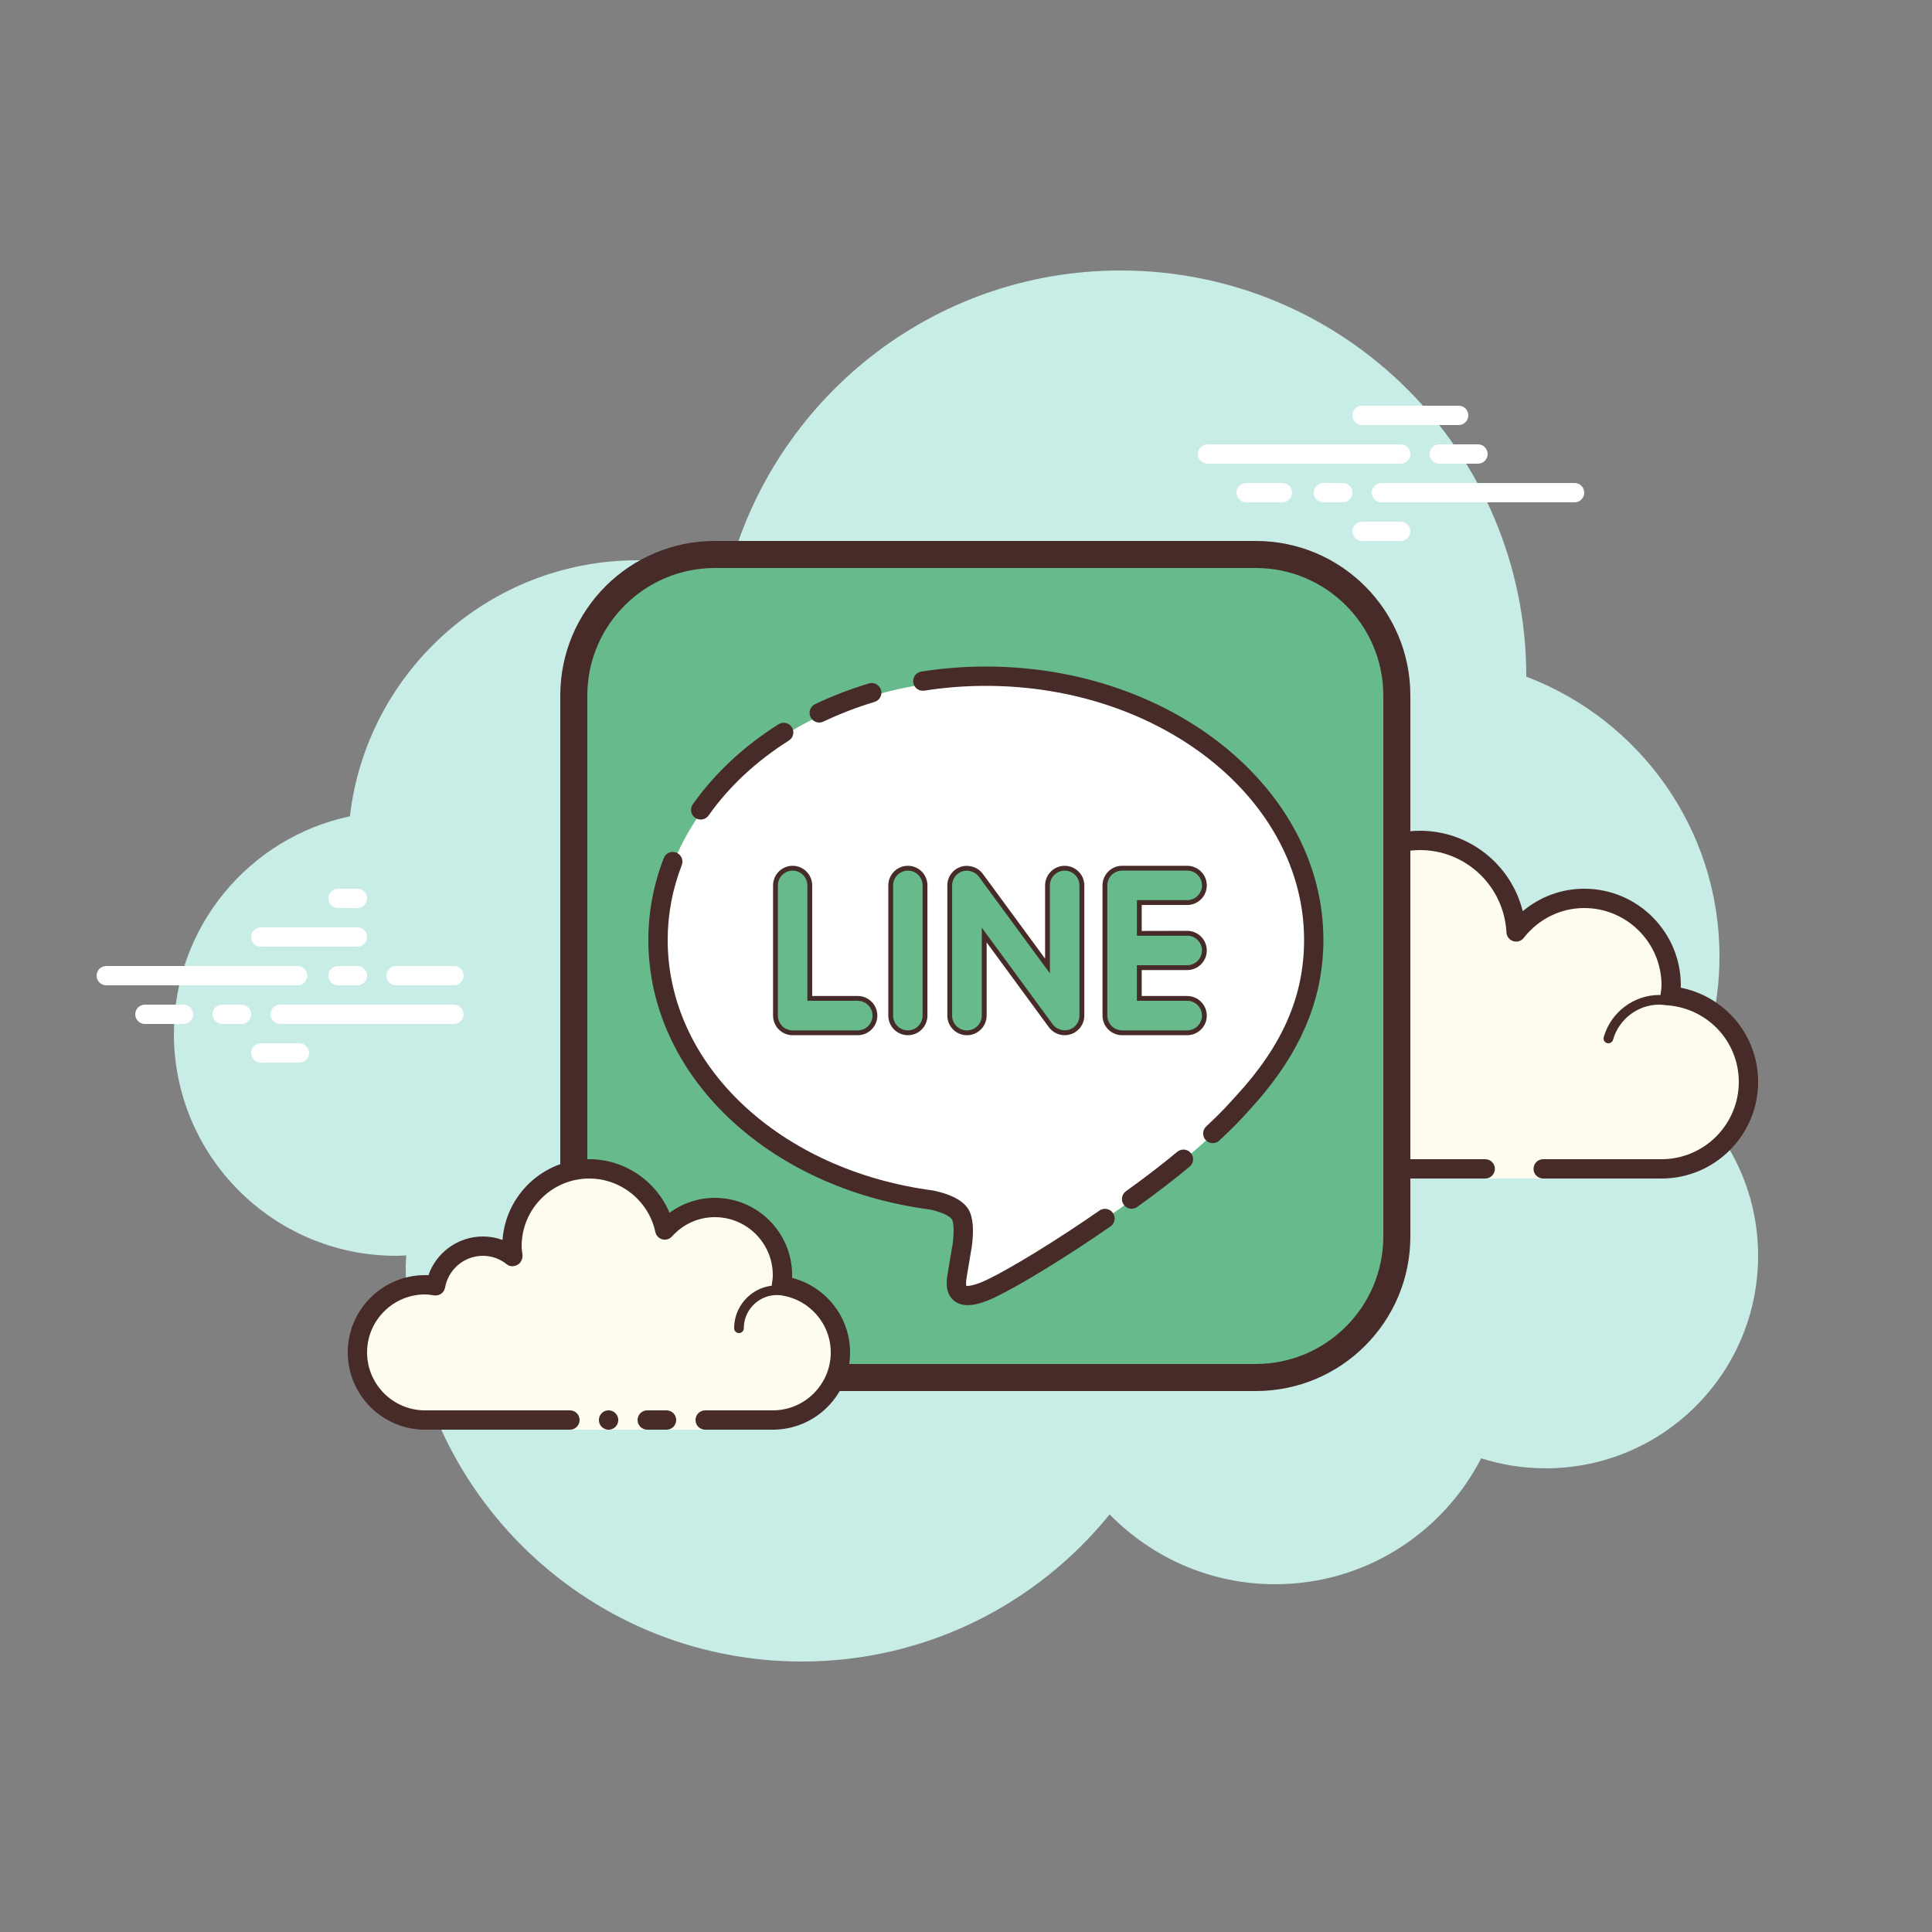 <svg xmlns="http://www.w3.org/2000/svg" viewBox="0 0 100 100" width="100px" height="100px"><rect x="0" y="0" width="100" height="100" fill="#808080" stroke="none"/><path fill="#c7ede6" d="M87.215,56.71C88.35,54.555,89,52.105,89,49.5c0-6.621-4.159-12.257-10.001-14.478 C78.999,35.015,79,35.008,79,35c0-11.598-9.402-21-21-21c-9.784,0-17.981,6.701-20.313,15.757C36.211,29.272,34.638,29,33,29 c-7.692,0-14.023,5.793-14.89,13.252C12.906,43.353,9,47.969,9,53.5C9,59.851,14.149,65,20.5,65c0.177,0,0.352-0.012,0.526-0.022 C21.022,65.153,21,65.324,21,65.5C21,76.822,30.178,86,41.5,86c6.437,0,12.175-2.972,15.934-7.614C59.612,80.611,62.64,82,66,82 c4.65,0,8.674-2.65,10.666-6.518C77.718,75.817,78.837,76,80,76c6.075,0,11-4.925,11-11C91,61.689,89.53,58.727,87.215,56.71z"></path><path fill="#fdfcef" d="M79.875,60.5c0,0,3.64,0,6.125,0s4.5-2.015,4.5-4.5c0-2.333-1.782-4.229-4.055-4.455 C86.467,51.364,86.5,51.187,86.5,51c0-2.485-2.015-4.5-4.5-4.5c-1.438,0-2.703,0.686-3.527,1.736 C78.333,45.6,76.171,43.5,73.5,43.5c-2.761,0-5,2.239-5,5c0,0.446,0.077,0.87,0.187,1.282C68.045,49.005,67.086,48.5,66,48.5 c-1.781,0-3.234,1.335-3.455,3.055C62.364,51.533,62.187,51.5,62,51.5c-2.485,0-4.5,2.015-4.5,4.5s2.015,4.5,4.5,4.5s9.5,0,9.5,0 h5.375V61h3V60.5z"></path><path fill="#472b29" d="M73.5,43c-3.033,0-5.5,2.467-5.5,5.5c0,0.016,0,0.031,0,0.047C67.398,48.192,66.71,48,66,48 c-1.831,0-3.411,1.261-3.858,3.005C62.095,51.002,62.048,51,62,51c-2.757,0-5,2.243-5,5s2.243,5,5,5h14.875 c0.276,0,0.5-0.224,0.5-0.5s-0.224-0.5-0.5-0.5H62c-2.206,0-4-1.794-4-4s1.794-4,4-4c0.117,0,0.23,0.017,0.343,0.032l0.141,0.019 c0.021,0.003,0.041,0.004,0.062,0.004c0.246,0,0.462-0.185,0.495-0.437C63.232,50.125,64.504,49,66,49 c0.885,0,1.723,0.401,2.301,1.1c0.098,0.118,0.241,0.182,0.386,0.182c0.078,0,0.156-0.018,0.228-0.056 c0.209-0.107,0.314-0.346,0.254-0.573C69.054,49.218,69,48.852,69,48.5c0-2.481,2.019-4.5,4.5-4.5 c2.381,0,4.347,1.872,4.474,4.263c0.011,0.208,0.15,0.387,0.349,0.45c0.05,0.016,0.101,0.024,0.152,0.024 c0.15,0,0.296-0.069,0.392-0.192C79.638,47.563,80.779,47,82,47c2.206,0,4,1.794,4,4c0,0.117-0.017,0.23-0.032,0.343l-0.019,0.141 c-0.016,0.134,0.022,0.268,0.106,0.373c0.084,0.105,0.207,0.172,0.34,0.185C88.451,52.247,90,53.949,90,56c0,2.206-1.794,4-4,4 h-6.125c-0.276,0-0.5,0.224-0.5,0.5s0.224,0.5,0.5,0.5H86c2.757,0,5-2.243,5-5c0-2.397-1.689-4.413-4.003-4.877 C86.999,51.082,87,51.041,87,51c0-2.757-2.243-5-5-5c-1.176,0-2.293,0.416-3.183,1.164C78.219,44.76,76.055,43,73.5,43L73.5,43z"></path><path fill="#472b29" d="M72 50c-1.403 0-2.609.999-2.913 2.341C68.72 52.119 68.301 52 67.875 52c-1.202 0-2.198.897-2.353 2.068C65.319 54.022 65.126 54 64.938 54c-1.529 0-2.811 1.2-2.918 2.732C62.01 56.87 62.114 56.99 62.251 57c.006 0 .012 0 .018 0 .13 0 .24-.101.249-.232.089-1.271 1.151-2.268 2.419-2.268.229 0 .47.042.738.127.022.007.045.01.067.01.055 0 .11-.02.156-.054C65.962 54.537 66 54.455 66 54.375c0-1.034.841-1.875 1.875-1.875.447 0 .885.168 1.231.473.047.041.106.063.165.063.032 0 .063-.006.093-.019.088-.035.148-.117.155-.212C69.623 51.512 70.712 50.5 72 50.5c.208 0 .425.034.682.107.023.007.047.01.07.01.109 0 .207-.073.239-.182.038-.133-.039-.271-.172-.309C72.517 50.04 72.256 50 72 50L72 50zM85.883 51.5c-1.326 0-2.508.897-2.874 2.182-.038.133.039.271.172.309C83.205 53.997 83.228 54 83.25 54c.109 0 .209-.072.24-.182C83.795 52.748 84.779 52 85.883 52c.117 0 .23.014.342.029.012.002.023.003.035.003.121 0 .229-.092.246-.217.019-.137-.077-.263-.214-.281C86.158 51.516 86.022 51.5 85.883 51.5L85.883 51.5z"></path><path fill="#fff" d="M15.405 51H5.5C5.224 51 5 50.776 5 50.5S5.224 50 5.5 50h9.905c.276 0 .5.224.5.5S15.682 51 15.405 51zM18.5 51h-1c-.276 0-.5-.224-.5-.5s.224-.5.5-.5h1c.276 0 .5.224.5.5S18.777 51 18.5 51zM23.491 53H14.5c-.276 0-.5-.224-.5-.5s.224-.5.5-.5h8.991c.276 0 .5.224.5.5S23.767 53 23.491 53zM12.5 53h-1c-.276 0-.5-.224-.5-.5s.224-.5.5-.5h1c.276 0 .5.224.5.5S12.777 53 12.5 53zM9.5 53h-2C7.224 53 7 52.776 7 52.5S7.224 52 7.5 52h2c.276 0 .5.224.5.5S9.777 53 9.5 53zM15.5 55h-2c-.276 0-.5-.224-.5-.5s.224-.5.5-.5h2c.276 0 .5.224.5.5S15.776 55 15.5 55zM18.5 46c-.177 0-.823 0-1 0-.276 0-.5.224-.5.5 0 .276.224.5.5.5.177 0 .823 0 1 0 .276 0 .5-.224.5-.5C19 46.224 18.776 46 18.5 46zM18.5 48c-.177 0-4.823 0-5 0-.276 0-.5.224-.5.5 0 .276.224.5.5.5.177 0 4.823 0 5 0 .276 0 .5-.224.5-.5C19 48.224 18.776 48 18.5 48zM23.5 50c-.177 0-2.823 0-3 0-.276 0-.5.224-.5.5 0 .276.224.5.5.5.177 0 2.823 0 3 0 .276 0 .5-.224.5-.5C24 50.224 23.776 50 23.5 50z"></path><g><path fill="#fff" d="M72.5 24h-10c-.276 0-.5-.224-.5-.5s.224-.5.5-.5h10c.276 0 .5.224.5.5S72.776 24 72.5 24zM76.5 24h-2c-.276 0-.5-.224-.5-.5s.224-.5.5-.5h2c.276 0 .5.224.5.5S76.776 24 76.5 24zM81.5 26h-10c-.276 0-.5-.224-.5-.5s.224-.5.5-.5h10c.276 0 .5.224.5.5S81.777 26 81.5 26zM69.5 26h-1c-.276 0-.5-.224-.5-.5s.224-.5.5-.5h1c.276 0 .5.224.5.5S69.776 26 69.5 26zM66.375 26H64.5c-.276 0-.5-.224-.5-.5s.224-.5.5-.5h1.875c.276 0 .5.224.5.5S66.651 26 66.375 26zM75.5 22h-5c-.276 0-.5-.224-.5-.5s.224-.5.5-.5h5c.276 0 .5.224.5.5S75.777 22 75.5 22zM72.5 28h-2c-.276 0-.5-.224-.5-.5s.224-.5.5-.5h2c.276 0 .5.224.5.5S72.776 28 72.5 28z"></path></g><g><path fill="#67ba8c" d="M37,71.3c-4.025,0-7.3-3.274-7.3-7.3V36c0-4.025,3.274-7.3,7.3-7.3h28c4.025,0,7.3,3.274,7.3,7.3 v28c0,4.025-3.274,7.3-7.3,7.3H37z"></path><path fill="#472b29" d="M65,29.4c3.639,0,6.6,2.961,6.6,6.6v28c0,3.639-2.961,6.6-6.6,6.6H37c-3.639,0-6.6-2.961-6.6-6.6 V36c0-3.639,2.961-6.6,6.6-6.6H65 M65,28H37c-4.418,0-8,3.582-8,8v28c0,4.418,3.582,8,8,8h28c4.418,0,8-3.582,8-8V36 C73,31.582,69.418,28,65,28L65,28z"></path></g><g><path fill="#67ba8c" d="M68.422,47.932l0.006,1.649l0.052,13.543c0.009,2.332-1.892,4.247-4.223,4.256l-26.38,0.1 c-2.332,0.009-4.247-1.892-4.256-4.223l-0.1-26.38c-0.009-2.332,1.892-4.247,4.223-4.256L61.65,32.53l2.473-0.009 c2.332-0.009,4.247,1.892,4.256,4.223l0.012,3.18l0.007,1.884l0.004,0.942l0.004,1.06l0.01,2.709L68.422,47.932"></path></g><g><path fill="#fdfcef" d="M36.5,73.5c0,0,1.567,0,3.5,0s3.5-1.567,3.5-3.5c0-1.781-1.335-3.234-3.055-3.455 C40.473,66.366,40.5,66.187,40.5,66c0-1.933-1.567-3.5-3.5-3.5c-1.032,0-1.95,0.455-2.59,1.165 c-0.384-1.808-1.987-3.165-3.91-3.165c-2.209,0-4,1.791-4,4c0,0.191,0.03,0.374,0.056,0.558C26.128,64.714,25.592,64.5,25,64.5 c-1.228,0-2.245,0.887-2.455,2.055C22.366,66.527,22.187,66.5,22,66.5c-1.933,0-3.5,1.567-3.5,3.5s1.567,3.5,3.5,3.5s7.5,0,7.5,0 V74h7V73.5z"></path><path fill="#472b29" d="M38.25 69C38.112 69 38 68.888 38 68.75c0-1.223.995-2.218 2.218-2.218.034.009.737-.001 1.244.136.133.036.212.173.176.306-.036.134-.173.213-.306.176-.444-.12-1.1-.12-1.113-.118-.948 0-1.719.771-1.719 1.718C38.5 68.888 38.388 69 38.25 69zM31.5 73A.5.5 0 1 0 31.5 74 .5.5 0 1 0 31.5 73z"></path><path fill="#472b29" d="M40,74h-3.5c-0.276,0-0.5-0.224-0.5-0.5s0.224-0.5,0.5-0.5H40c1.654,0,3-1.346,3-3 c0-1.496-1.125-2.768-2.618-2.959c-0.134-0.018-0.255-0.088-0.336-0.196s-0.115-0.244-0.094-0.377C39.975,66.314,40,66.16,40,66 c0-1.654-1.346-3-3-3c-0.85,0-1.638,0.355-2.219,1c-0.125,0.139-0.321,0.198-0.5,0.148c-0.182-0.049-0.321-0.195-0.36-0.379 C33.58,62.165,32.141,61,30.5,61c-1.93,0-3.5,1.57-3.5,3.5c0,0.143,0.021,0.28,0.041,0.418c0.029,0.203-0.063,0.438-0.242,0.54 c-0.179,0.102-0.396,0.118-0.556-0.01C25.878,65.155,25.449,65,25,65c-0.966,0-1.792,0.691-1.963,1.644 c-0.048,0.267-0.296,0.446-0.569,0.405C22.314,67.025,22.16,67,22,67c-1.654,0-3,1.346-3,3s1.346,3,3,3h7.5 c0.276,0,0.5,0.224,0.5,0.5S29.776,74,29.5,74H22c-2.206,0-4-1.794-4-4s1.794-4,4-4c0.059,0,0.116,0.002,0.174,0.006 C22.588,64.82,23.711,64,25,64c0.349,0,0.689,0.061,1.011,0.18C26.176,61.847,28.126,60,30.5,60c1.831,0,3.466,1.127,4.153,2.774 C35.333,62.276,36.155,62,37,62c2.206,0,4,1.794,4,4c0,0.048-0.001,0.095-0.004,0.142C42.739,66.59,44,68.169,44,70 C44,72.206,42.206,74,40,74z"></path><path fill="#472b29" d="M34.5,73c-0.159,0-0.841,0-1,0c-0.276,0-0.5,0.224-0.5,0.5c0,0.276,0.224,0.5,0.5,0.5 c0.159,0,0.841,0,1,0c0.276,0,0.5-0.224,0.5-0.5C35,73.224,34.776,73,34.5,73z"></path></g><g><path fill="#fff" d="M68,48.753c0-7.489-7.609-13.577-16.961-13.577c-9.358,0-16.966,6.088-16.966,13.577 c0,6.711,6.036,12.33,14.186,13.392c0.551,0.12,1.304,0.364,1.496,0.828c0.172,0.424,0.111,1.082,0.056,1.511 c0,0-0.202,1.182-0.243,1.431c-0.076,0.424-0.344,1.655,1.466,0.902c1.81-0.748,9.772-5.669,13.331-9.713H64.36 C66.822,54.447,68,51.749,68,48.753z"></path></g><g><path fill="#472b29" d="M42.404,37.398c-0.187,0-0.366-0.104-0.452-0.285c-0.119-0.249-0.013-0.547,0.236-0.666 c0.887-0.423,1.825-0.784,2.789-1.072c0.264-0.08,0.543,0.07,0.623,0.335s-0.071,0.543-0.335,0.622 c-0.915,0.274-1.805,0.617-2.646,1.018C42.549,37.383,42.476,37.398,42.404,37.398z"></path></g><g><path fill="#472b29" d="M62.774,59.169c-0.134,0-0.268-0.054-0.366-0.159c-0.188-0.202-0.177-0.519,0.026-0.707 c0.342-0.318,0.659-0.628,0.947-0.926l0.609-0.666c2.394-2.598,3.509-5.159,3.509-8.06c0-7.252-7.388-13.151-16.468-13.151 c-1.075,0-2.148,0.083-3.189,0.248c-0.272,0.043-0.529-0.145-0.572-0.416c-0.043-0.272,0.143-0.529,0.416-0.572 c1.093-0.172,2.218-0.26,3.345-0.26c9.632,0,17.468,6.349,17.468,14.151c0,2.809-0.998,5.401-3.044,7.898h0.005l-0.102,0.117 c-0.166,0.198-0.337,0.396-0.516,0.594l-0.104,0.118c-0.453,0.518-1,1.074-1.625,1.656C63.019,59.125,62.896,59.169,62.774,59.169z"></path></g><g><path fill="#472b29" d="M58.572,62.563c-0.156,0-0.309-0.072-0.407-0.209c-0.161-0.224-0.109-0.536,0.115-0.697 c0.979-0.701,1.872-1.388,2.655-2.04c0.212-0.177,0.528-0.147,0.704,0.064c0.177,0.213,0.148,0.528-0.064,0.705 c-0.802,0.667-1.714,1.368-2.711,2.083C58.775,62.532,58.673,62.563,58.572,62.563z"></path></g><g><path fill="#472b29" d="M50.088,67.554c-0.283,0-0.517-0.075-0.704-0.225c-0.515-0.414-0.38-1.157-0.323-1.475 c0.045-0.277,0.248-1.469,0.248-1.469c0.075-0.589,0.068-1.016-0.026-1.248c-0.046-0.113-0.341-0.357-1.14-0.531 c-8.434-1.104-14.585-6.976-14.585-13.955c0-1.443,0.269-2.869,0.798-4.236c0.1-0.258,0.389-0.385,0.647-0.285 c0.257,0.1,0.385,0.389,0.286,0.646c-0.485,1.252-0.73,2.556-0.73,3.875c0,6.472,5.786,11.927,13.757,12.971 c1.052,0.228,1.676,0.607,1.894,1.138c0.216,0.534,0.154,1.269,0.089,1.773c-0.003,0.021-0.205,1.204-0.245,1.455 c-0.072,0.397-0.057,0.526-0.032,0.571c0.002-0.002,0.017-0.001,0.046,0c0.089,0,0.317-0.018,0.767-0.205 c0.774-0.321,2.899-1.543,5.316-3.177c0.25-0.169,0.503-0.343,0.758-0.52c0.225-0.156,0.539-0.101,0.696,0.126 c0.157,0.228,0.101,0.539-0.126,0.696c-0.258,0.179-0.514,0.354-0.768,0.525c-2.498,1.688-4.653,2.924-5.491,3.271 C50.777,67.462,50.402,67.554,50.088,67.554z M50.022,66.562h0.01H50.022z"></path></g><g><path fill="#472b29" d="M36.268,42.42c-0.1,0-0.201-0.029-0.288-0.092c-0.226-0.159-0.279-0.472-0.12-0.697 c1.136-1.606,2.628-3,4.437-4.144c0.234-0.146,0.543-0.077,0.69,0.155c0.147,0.233,0.078,0.543-0.156,0.69 c-1.697,1.072-3.095,2.377-4.155,3.876C36.58,42.347,36.425,42.42,36.268,42.42z"></path></g><g><path fill="#67ba8c" d="M44.396,53.457h-3.372c-0.49,0-0.885-0.399-0.885-0.89v-6.739c0-0.49,0.394-0.89,0.885-0.89 c0.49,0,0.89,0.399,0.89,0.89v5.849h2.482c0.49,0,0.89,0.399,0.89,0.89S44.886,53.457,44.396,53.457z M47.879,52.567 c0,0.49-0.394,0.89-0.885,0.89s-0.89-0.399-0.89-0.89v-6.739c0-0.49,0.399-0.89,0.89-0.89s0.885,0.399,0.885,0.89V52.567z M55.998,52.567c0,0.384-0.248,0.723-0.612,0.844c-0.091,0.03-0.187,0.046-0.283,0.046c-0.278,0-0.541-0.131-0.708-0.354 l-3.453-4.707v4.171c0,0.49-0.399,0.89-0.895,0.89c-0.49,0-0.89-0.399-0.89-0.89v-6.739c0-0.384,0.248-0.723,0.612-0.844 c0.091-0.03,0.187-0.045,0.278-0.045c0.278,0,0.546,0.131,0.713,0.354l3.458,4.707v-4.171c0-0.49,0.399-0.89,0.89-0.89 s0.89,0.399,0.89,0.89V52.567z M61.448,48.305c0.49,0,0.89,0.399,0.89,0.89s-0.394,0.89-0.89,0.89h-2.477v1.592h2.477 c0.49,0,0.89,0.399,0.89,0.89s-0.399,0.89-0.89,0.89h-3.367c-0.49,0-0.89-0.399-0.89-0.89V49.2c0-0.005,0-0.005,0-0.005v-3.367 c0-0.49,0.399-0.89,0.89-0.89h3.367c0.49,0,0.89,0.399,0.89,0.89c0,0.49-0.394,0.89-0.89,0.89h-2.477v1.592h2.477V48.305z"></path><path fill="#472b29" d="M61.448,53.582h-3.367c-0.56,0-1.015-0.455-1.015-1.015v-6.739c0-0.56,0.455-1.015,1.015-1.015 h3.367c0.56,0,1.015,0.455,1.015,1.015s-0.455,1.015-1.015,1.015h-2.353v1.343l2.353-0.006c0.56,0,1.015,0.456,1.015,1.016 s-0.455,1.015-1.015,1.015h-2.353v1.342h2.353c0.56,0,1.015,0.456,1.015,1.016S62.008,53.582,61.448,53.582z M58.081,45.063 c-0.422,0-0.765,0.343-0.765,0.765v6.739c0,0.422,0.343,0.765,0.765,0.765h3.367c0.421,0,0.765-0.343,0.765-0.765 s-0.343-0.766-0.765-0.766h-2.603V49.96h2.603c0.421,0,0.765-0.343,0.765-0.765c0-0.39-0.293-0.713-0.67-0.76h-2.697v-1.843h2.603 c0.421,0,0.765-0.343,0.765-0.765s-0.343-0.765-0.765-0.765H58.081z M55.104,53.582c-0.316,0-0.618-0.151-0.808-0.404l-3.228-4.399 v3.789c0,0.56-0.458,1.015-1.02,1.015c-0.56,0-1.015-0.455-1.015-1.015v-6.739c0-0.438,0.28-0.824,0.697-0.963 c0.407-0.135,0.878,0.015,1.131,0.352l3.233,4.401v-3.79c0-0.56,0.455-1.015,1.015-1.015s1.015,0.455,1.015,1.015v6.739 c0,0.437-0.28,0.823-0.697,0.962C55.322,53.564,55.213,53.582,55.104,53.582z M50.818,48.015l3.678,5.014 c0.193,0.256,0.548,0.362,0.851,0.265c0.315-0.105,0.526-0.396,0.526-0.726v-6.739c0-0.422-0.343-0.765-0.765-0.765 c-0.421,0-0.765,0.343-0.765,0.765v4.552l-3.684-5.014c-0.19-0.253-0.548-0.362-0.851-0.265c-0.314,0.105-0.526,0.396-0.526,0.727 v6.739c0,0.422,0.343,0.765,0.765,0.765c0.425,0,0.77-0.343,0.77-0.765V48.015z M46.994,53.582c-0.56,0-1.015-0.455-1.015-1.015 v-6.739c0-0.56,0.455-1.015,1.015-1.015c0.557,0,1.01,0.455,1.01,1.015v6.739C48.004,53.127,47.551,53.582,46.994,53.582z M46.994,45.063c-0.421,0-0.765,0.343-0.765,0.765v6.739c0,0.422,0.343,0.765,0.765,0.765c0.419,0,0.76-0.343,0.76-0.765v-6.739 C47.754,45.406,47.413,45.063,46.994,45.063z M44.396,53.582h-3.372c-0.557,0-1.01-0.455-1.01-1.015v-6.739 c0-0.56,0.453-1.015,1.01-1.015c0.56,0,1.015,0.455,1.015,1.015v5.724h2.357c0.56,0,1.015,0.456,1.015,1.016 S44.955,53.582,44.396,53.582z M41.024,45.063c-0.419,0-0.76,0.343-0.76,0.765v6.739c0,0.422,0.341,0.765,0.76,0.765h3.372 c0.422,0,0.765-0.343,0.765-0.765s-0.343-0.766-0.765-0.766h-2.607v-5.974C41.789,45.406,41.445,45.063,41.024,45.063z"></path></g></svg>